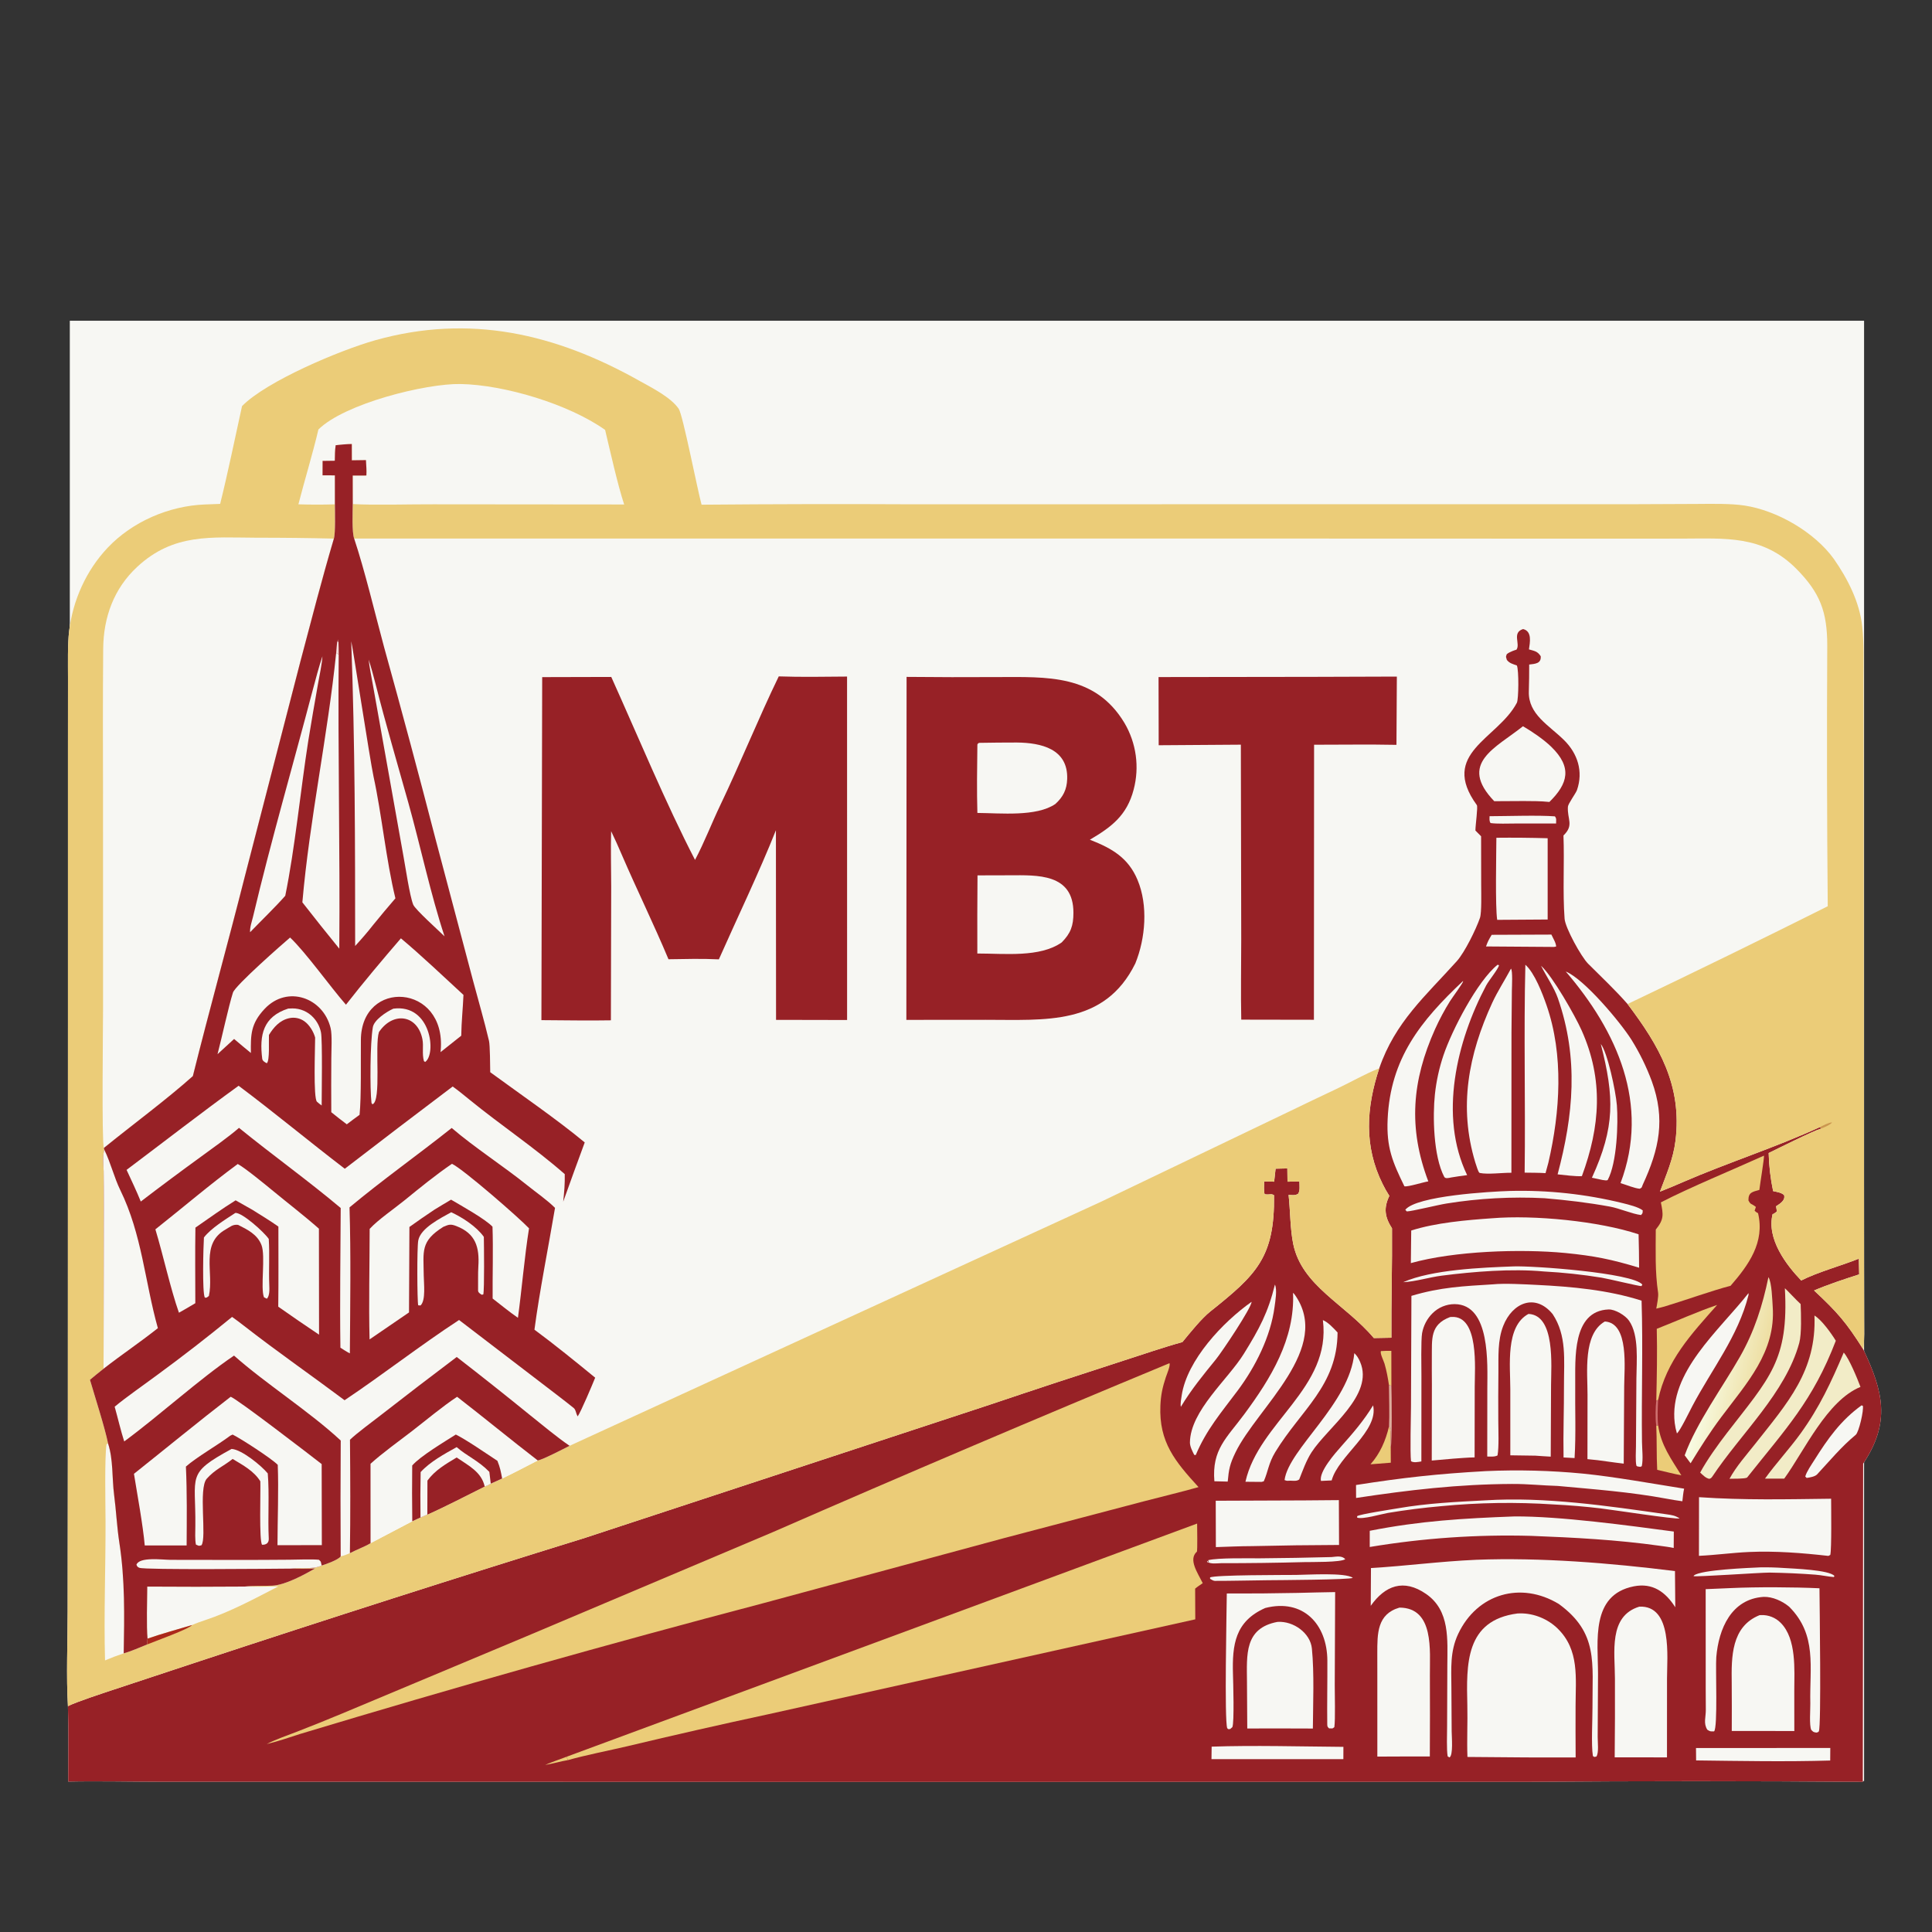 <?xml version="1.0" encoding="UTF-8"?> <svg xmlns="http://www.w3.org/2000/svg" xmlns:svg="http://www.w3.org/2000/svg" width="2048" height="2048" display="block" preserveAspectRatio="none" version="1.1"><rect width="100%" height="100%" fill="#333333" stroke="none"/><defs><linearGradient id="Gradient1" x1="0.78" x2="0.23" y1="0.62" y2="0.37"><stop class="stop0" offset="0" stop-color="rgb(238,223,164)"></stop><stop class="stop1" offset="1" stop-color="rgb(249,254,233)"></stop></linearGradient></defs><g class="layer"><title>Layer 1</title><path d="m74,340l1902,0l0,1548l-1902,0l0,-1548z" fill="rgb(247,247,243)" id="svg_1"></path><path d="m256.59,430.47c25.95,-26.51 104.2,-59.38 141.1,-69.76c100.22,-28.2 191.14,-7.01 279.9,42.85c13.14,7.38 33.38,17.38 41.88,29.78c4.41,6.45 19.9,86.18 24.23,101.66c75.53,-0.67 151.06,-0.81 226.58,-0.42l522.4,-0.11l237.32,0.03l68.54,-0.29c15.42,-0.08 35.76,-0.58 50.64,1.67c34.63,5.24 74.22,28.11 94.81,56.65c14.6,20.97 27.21,45.59 30.02,71.32c2.01,18.36 1.38,37.74 1.37,56.31l0.19,83.37l0.27,319.39l0.12,213.56l0.1,60.48c0,8.49 0.43,25.69 -0.87,33.46c21.19,44.64 29.06,77.48 -0.17,121.12l-0.38,337.32c-117.55,-0.94 -235.1,-0.95 -352.65,-0.02l-752.44,0.07l-516.47,-0.15l-182.23,-0.01c-31.99,-0.04 -66.84,-0.87 -98.54,-0.19c-0.03,-25.84 0.52,-54.33 -0.29,-79.95c-1.87,-31.57 -0.3,-68.39 -0.29,-100.29l0.22,-178.69l0.1,-455.37l0,-275.63l0.04,-79.87c0.02,-14.86 -0.51,-35.51 1.2,-49.85c4,-32.77 18.14,-64.27 40.86,-88.29c26.22,-27.71 64.96,-44.37 102.92,-45.86c5.45,-0.22 10.88,-0.43 16.32,-0.61c8.42,-33.79 15.62,-69.49 23.2,-103.68z" fill="rgb(247,247,243)" id="svg_2" transform="translate(0,0)"></path><path d="m1564.01,880.42c-0.03,-5.7 2.83,-25.13 1.5,-26.97c-40.07,-55.23 22.18,-69.97 42.42,-108.45c1.91,-3.64 2.24,-34.55 0.02,-39.55c-4.46,-1.66 -7.73,-2.25 -10.61,-5.9c-1.09,-4.27 -1.29,-2.33 -0.12,-6.04c2.74,-2.58 10.38,-4.92 10.29,-4.8c4.41,-6.08 -5.07,-18.13 7.02,-21.88c9.81,2.31 7.24,14.34 6.23,21.56c6.23,1.81 8.97,1.94 12.46,7.2c0.71,7.94 -6.07,8.1 -12.21,8.85c0.06,9.28 -0.14,19.34 -0.38,28.76c-0.62,24.25 21.52,35.62 37.57,51.59c14.1,14.03 20.35,32.99 13.44,52.77c-1.42,3.8 -9.37,14.33 -9.59,17.63c-0.87,13.26 6.72,19.49 -4.71,30.45c1.11,28.6 -0.93,60 1.19,88.24c0.73,9.76 17.63,40.38 24.94,47.7c14.07,14.08 28.35,27.42 41.82,42.74c33.39,44.2 58.02,86.24 50.8,144.96c-2.4,19.55 -9.77,35.78 -16.44,53.91c8.28,-3.19 16.42,-6.69 24.56,-10.22c47.35,-20.53 98.59,-36.83 145.37,-58.39l0.69,1.84c-8.48,2.46 -45.15,20.89 -55.41,25.86c0.35,13.57 1.93,27.08 4.73,40.36c4.11,0.9 8.52,1.42 11.61,4.17c1.61,5.76 -4.22,9.02 -8.49,11.89c0.24,1.98 0.49,3.45 0.87,5.4c-0.59,0.72 -4.79,3.89 -4.45,2.57c-6.82,26.82 14.81,54.62 30.22,70.7c17.64,-8.95 42.01,-15.48 61.09,-23.11l0.37,16.65c-15.12,4.82 -33.29,10.84 -47.83,17.06c24.93,23.25 34,33.71 52.21,62.45c21.19,44.64 29.06,77.48 -0.17,121.12l-0.38,337.32c-117.55,-0.94 -235.1,-0.95 -352.65,-0.02l-752.44,0.07l-516.47,-0.15l-182.23,-0.01c-31.99,-0.04 -66.84,-0.87 -98.54,-0.19c-0.03,-25.84 0.52,-54.33 -0.29,-79.95c7.93,-4.25 37.76,-13.96 47.39,-17.18l91.84,-30.38c135.98,-44.9 272.36,-88.55 409.13,-130.93l429.17,-141.18c47.23,-15.92 94.56,-31.52 142,-46.81c19.61,-6.29 42.36,-14.14 61.86,-19.47c7.89,-9.65 20.2,-24.94 29.5,-32.36c48.91,-39.04 68.47,-57.23 67.62,-123.31c-3.27,-2.12 -4.39,-0.11 -9.93,-1.08c-1.04,-2.95 -0.59,-10.01 -0.55,-13.47c3.51,-0.05 7.1,0.09 10.61,0.17l1.53,-13.74l12.44,-0.29l0.17,14.05c4.01,-0.17 8.58,-0.1 12.63,-0.13c0.02,4.36 0.87,9.82 -1.39,13c-3.21,1.99 -6.17,1.32 -10.08,1.14c1.82,16.21 1.64,36.37 4.94,52.16c9.3,44.56 54.94,63.43 85.43,99.59l18.61,-0.34c-0.26,-38.63 0.98,-76.94 0.65,-115.98c-7.69,-11.88 -9.05,-21.46 -2.83,-34.4c-2.58,-4 -4.93,-8.15 -7.03,-12.42c-20.14,-40.29 -17.41,-81.13 -3.68,-122.78c16.9,-49.18 49.14,-76.74 82.29,-113.67c8.28,-9.22 20.4,-33.87 24.49,-45.84c1.89,-5.53 1.29,-27.33 1.28,-34.53l-0.09,-51.96l-6.01,-6.05z" fill="rgb(151,33,38)" id="svg_3" transform="translate(0,0)"></path><path d="m1239.66,1445.07c1.33,2.17 -2.83,11.81 -3.84,14.88c-3.54,10.75 -5.28,18.84 -5.76,30.12c-1.63,38.85 15.75,59.27 40.43,86.34c-18.88,5.36 -39.09,10.09 -58.2,15.12l-147.86,38.91l-254.71,68.85c-164.65,43.31 -328.52,89.57 -491.52,138.76c-11.77,3.83 -23.41,7.81 -35.45,10.74c8.09,-4.41 23.33,-9.74 32.28,-13.21c15.86,-6.15 31.65,-12.5 47.35,-19.05l196.3,-82.24l260.83,-110.29c139.49,-60.96 279.54,-120.6 420.15,-178.93z" fill="rgb(235,204,120)" id="svg_4" transform="translate(0,0)"></path><path d="m600.58,1862.24l668.42,-247.21c0.03,3.01 0.52,29.11 -0.28,29.82c-9.32,8.29 0.94,22.48 6.22,33.38c-2.61,1.79 -5.65,3.76 -8.04,5.79l0.14,32.55l-452.87,100.65c-50.01,10.76 -99.9,22.09 -149.66,33.98c-19.15,4.48 -44.06,9.36 -62.47,14.59l-1.46,-3.55z" fill="rgb(235,204,120)" id="svg_5" transform="translate(0,0)"></path><path d="m1608.66,1710.34c0.98,-0.04 1.95,-0.07 2.93,-0.08c14.53,-0.15 29.35,5.99 39.71,16.19c23.06,22.69 18.95,52.13 18.87,81.92c-0.07,18.21 -0.05,36.41 0.08,54.61l-52.38,-0.04l-62.32,-0.5c-0.68,-18.14 0.3,-36.72 -0.12,-54.79c-0.99,-43.37 -2.39,-90.1 53.23,-97.31z" fill="rgb(247,247,243)" id="svg_6" transform="translate(0,0)"></path><path d="m1564.68,1653.44c68.49,-2.63 142.88,3.46 210.86,11.97l0.33,38.35c-10.28,-16.15 -23.91,-26.15 -43.97,-22.18c-46.01,9.12 -37.93,58.15 -37.93,92.92l-0.36,66.7c-0.02,5.66 1.37,16.94 -1.36,20.81c-2.8,0.47 -1.63,0.84 -3.72,-0.57c-1.91,-11.81 -0.37,-38.57 -0.44,-51.24c-0.27,-47.69 6.41,-79.14 -35.63,-109.89c-40.28,-24.41 -86.6,-10.96 -106.72,31.68c-8.82,18.7 -7.29,36.63 -7.2,56.73l0.29,46.71c0.05,5.82 1.76,25.26 -2.32,27.51l-1.94,-1.16c-1.22,-6.84 -0.62,-24.04 -0.59,-31.72l0.24,-64.48c0.08,-27.39 3.03,-58.25 -22.48,-75.91c-23.89,-16.54 -43.53,-8.87 -58.7,12.56l0.24,-40.05c37.48,-2.19 72.28,-7 111.4,-8.74z" fill="rgb(247,247,243)" id="svg_7" transform="translate(0,0)"></path><path d="m1582.73,1361.44c12.12,-1.25 34.08,0.01 46.3,0.61c37.22,1.84 75.43,5.31 111.11,16.69c1.6,49.76 -0.24,100.11 0.44,149.9c0.11,7.79 1.38,18.15 -0.21,25.59l-1.59,0.7c-1.92,-0.36 -3.85,-0.23 -4.16,-1.51c-1.1,-4.45 -0.47,-15.65 -0.43,-20.37l0.46,-71.76c0.11,-18.22 3.01,-45.91 -7.82,-61.3c-3.76,-5.55 -14.81,-12.19 -21.65,-11.92c-39.05,1.53 -35.1,53.41 -35.38,79.11c-0.29,27.25 0.88,52.79 -0.69,78.43l-11.68,-0.64c-0.47,-25.64 0.53,-51.4 0.45,-77.05c-0.07,-26.12 3.15,-52.09 -12.03,-74.96c-18.53,-22.49 -42.74,-11.93 -52.34,12.47c-6.11,15.54 -4.99,32.57 -5.14,49.08c-0.19,17.27 -0.23,34.55 -0.12,51.82c0.06,10.03 0.81,27.38 -0.8,36.46c-2.88,1.67 -7.37,1.2 -10.92,1.19l0.08,-72.22c0.01,-25.2 3.64,-89.11 -34.64,-89.34c-8.79,-0.01 -17.22,3.48 -23.44,9.69c-5.75,5.71 -9.61,13.05 -11.05,21.04c-1.32,7.39 -0.73,37.17 -0.71,46.1l-0.06,89.93c-3.42,0.54 -8.13,1.61 -10.97,-0.25c-1.14,-8.67 -0.11,-47.38 -0.04,-57.67l0.45,-117.59c31.14,-9.28 54.94,-10.27 86.58,-12.23z" fill="rgb(247,247,243)" id="svg_8" transform="translate(0,0)"></path><path d="m1869.89,1225.01c0.4,2.45 -4.31,30.9 -4.89,36.35c-7.21,2.08 -11.77,2.46 -11.58,11.14c2.64,5.02 2.64,2.72 7.89,6.91c-0.53,1.4 -0.9,2.63 -1.34,4.06c1.44,1.34 1.96,1.65 3.64,2.58c7.36,30.89 -9.99,54.9 -29.12,76.93c-19.24,4.96 -49.27,15.77 -70.26,22.06l-8.52,2.16c0.76,-4.31 2.53,-12.85 1.93,-16.87c-3.34,-22.39 -2.51,-44.35 -2.45,-66.96c8.82,-10.76 8.03,-15.76 5.39,-28.81c32.03,-16.45 75.47,-34.22 109.31,-49.55z" fill="rgb(235,204,120)" id="svg_9" transform="translate(0,0)"></path><path d="m1581.59,1291.42c44.41,-3.69 113.29,2.98 155.38,16.99c0.33,11.81 0.51,23.62 0.54,35.43c-29.29,-8.94 -47.83,-12.61 -78.27,-15.62c-47.54,-4.52 -117.65,-2.16 -163.68,10.73l0.39,-34.54c25.93,-8.29 58.58,-11.1 85.64,-12.99z" fill="rgb(247,247,243)" id="svg_10" transform="translate(0,0)"></path><path d="m1737.79,1703.1c35.38,-1.51 29.31,53.72 29.32,76.19l-0.04,83.61l-24.36,-0.02l-31.07,-0.04c0.28,-27.8 0.37,-55.59 0.26,-83.38c-0.02,-27.88 -7.09,-66.31 25.89,-76.36z" fill="rgb(247,247,243)" id="svg_11" transform="translate(0,0)"></path><path d="m1483.51,1704.13c37.14,0.16 32.03,46 32.23,71.6c0.13,28.74 0.1,57.47 -0.06,86.21l-22.56,-0.02l-33.08,0.13l-0.01,-81.08c-0.01,-9.45 -0.03,-19.01 -0.03,-28.46c0.01,-20.6 -0.32,-41.56 23.51,-48.38z" fill="rgb(247,247,243)" id="svg_12" transform="translate(0,0)"></path><path d="m1801.04,1587.07c48.17,3.31 91.89,2.22 140.03,1.64c0.02,9.64 0.62,53.13 -0.88,59.57l-2.01,1.05c-27.83,-3.14 -56.04,-5.39 -84.04,-4.16c-17.78,0.79 -35.36,3.26 -53.18,4.09l0.08,-62.19z" fill="rgb(247,247,243)" id="svg_13" transform="translate(0,0)"></path><path d="m1601.71,1026.8c1.93,2.02 1,19.23 0.95,22.83l-0.42,45.04l-0.09,148.51c-9.8,-0.11 -24.71,1.99 -33.47,0.22c-1.22,-0.24 -2.09,-3.32 -2.73,-4.86c-0.77,-2.09 -1.48,-4.21 -2.1,-6.35c-17.84,-58.76 -7.29,-114.32 18.03,-169.27c5.42,-11.77 13.54,-24.37 19.83,-36.12z" fill="rgb(247,247,243)" id="svg_14" transform="translate(0,0)"></path><path d="m1865.2,1712.14c0.52,-0.03 1.03,-0.06 1.55,-0.08c7.79,-0.34 15.36,2.63 20.84,8.19c17.03,17 14.46,50.16 14.43,72.05l0.04,42.68l-28.56,-0.08l-37.75,-0.01c-0.01,-16.98 0.17,-34.09 -0.05,-51.05c-0.36,-27.17 -0.62,-59.59 29.5,-71.7z" fill="rgb(247,247,243)" id="svg_15" transform="translate(0,0)"></path><path d="m1354.21,1719.27c17.07,-1.11 34.85,11.94 36.45,28.25c2.59,26.42 1.22,58.17 1.03,84.8l-30.19,-0.09l-39.35,0.03l-0.31,-49.75c-0.16,-28.34 -2.95,-56.61 32.37,-63.24z" fill="rgb(247,247,243)" id="svg_16" transform="translate(0,0)"></path><path d="m1537.2,1396.12l1.6,-0.1c29.31,-1.64 24.49,55.23 24.47,73.74l-0.12,75.15c-6.96,0.08 -15.34,0.84 -22.39,1.31l-23.04,2.02l0.14,-80.75c-0.01,-9.4 -0.18,-18.92 -0.06,-28.32c0.25,-19.73 -2.13,-34.97 19.4,-43.05z" fill="rgb(247,247,243)" id="svg_17" transform="translate(0,0)"></path><path d="m1382.84,1590.49l36.42,-0.3l0.19,47.54c-30.74,0.09 -61.47,0.5 -92.2,1.23c-12.49,0.03 -25.83,0.65 -38.38,1.05l-0.14,-49.16l94.11,-0.36z" fill="rgb(247,247,243)" id="svg_18" transform="translate(0,0)"></path><path d="m1616.95,1022.67c9.83,8.64 18.24,30.85 22.4,42.79c18.43,52.9 14.48,113.07 2.02,166.94l-3.05,11.17c-6.69,-0.46 -15.28,-0.39 -22.13,-0.52c0.94,-73.06 -1.02,-147.39 0.76,-220.38z" fill="rgb(247,247,243)" id="svg_19" transform="translate(0,0)"></path><path d="m1620.25,1392.82c28.72,1.22 23.97,55.7 23.93,75.36l-0.34,75.93c-5.24,-0.23 -10.93,-0.7 -16.21,-1.04l-26.63,-0.38l-0.01,-70.29c0.01,-24.41 -5.38,-66.41 19.26,-79.58z" fill="rgb(247,247,243)" id="svg_20" transform="translate(0,0)"></path><path d="m1605.29,1607.48c47.89,-0.38 121.8,9.74 169.02,16.03l-0.11,17.4c-4.79,-1.05 -10.07,-1.65 -14.96,-2.34c-45.29,-6.36 -90.5,-8.73 -136.16,-10.49c-57.28,-1.58 -114.58,2.37 -171.1,11.79l0.01,-17.17c53.54,-10.53 99,-13.18 153.3,-15.22z" fill="rgb(247,247,243)" id="svg_21" transform="translate(0,0)"></path><path d="m1834.63,1683.44c27.67,-1.26 66.21,-1.09 94.09,0.2c0.13,17.47 2,146.5 -0.65,151.57c-0.59,1.15 -1.49,1.07 -2.63,1.43c-3.26,-0.58 -3.04,-0.49 -5.4,-2.83c-2.31,-4.55 -0.9,-22.23 -1.03,-28.09c-0.86,-38.8 7.37,-72.63 -22.4,-102.51c-7.15,-5.95 -17.6,-10.78 -27.11,-10.46c-34.35,2.21 -47.67,34.02 -50.16,63.92c-0.94,11.36 1.75,74.75 -2.35,78.67c-3.75,0.01 -4.01,0.32 -7.18,-1.78c-4.31,-6.8 -1.49,-13.38 -1.57,-21.04c-0.08,-7.54 -0.1,-15.08 -0.11,-22.61l-0.04,-105.34c8.85,-0.43 17.69,-0.81 26.54,-1.13z" fill="rgb(247,247,243)" id="svg_22" transform="translate(0,0)"></path><path d="m1701.17,1400.85c26.07,1.47 20.56,50.27 20.53,68.71l-0.48,81.96c-5.46,-0.59 -11.27,-1.45 -16.75,-2.18c-7.64,-1.17 -14,-1.91 -21.71,-2.59l0.08,-68.37c0.04,-23.65 -5.02,-64.1 18.33,-77.53z" fill="rgb(247,247,243)" id="svg_23" transform="translate(0,0)"></path><path d="m1614.42,769.85c9.71,5.63 22.13,14.12 30.05,21.84c22.28,21.71 17.83,38.9 -2.06,58.42c-9.48,-0.97 -17.66,-0.93 -27.15,-0.98l-31.31,0.17c-38.5,-40.15 1.46,-56.28 30.47,-79.45z" fill="rgb(247,247,243)" id="svg_24" transform="translate(0,0)"></path><path d="m1659.76,1029.84c19.54,7.92 58.03,53.89 69.65,72.34c8.63,13.86 15.85,28.55 21.53,43.86c14.68,40.3 7.95,71.89 -9.51,109.7c-1.62,3.7 -0.33,2.62 -3.18,4.38c-5.68,-0.47 -14.08,-4.06 -20.42,-5.97c31.43,-83.55 -3.62,-160.91 -58.07,-224.31z" fill="rgb(247,247,243)" id="svg_25" transform="translate(0,0)"></path><path d="m1575.05,1559.43c34.34,-1.53 68.74,-0.64 102.94,2.66c33.74,3.39 73.3,10.57 107.25,15.96c-0.94,3.96 -1.38,9.2 -1.86,13.34c-5.4,-0.69 -11.39,-1.71 -16.77,-2.71c-38.31,-7.13 -76.66,-9.95 -115.38,-13.53c-16.45,-0.43 -31.15,-2.18 -48.36,-2.1c-57.27,0.26 -109.03,6.37 -165.37,14.86l-0.06,-13.74c50.2,-7.89 86.73,-11.88 137.61,-14.74z" fill="rgb(247,247,243)" id="svg_26" transform="translate(0,0)"></path><path d="m1550.73,1040.03l0.25,0.16c0.09,1.56 -11.7,17.55 -13.98,21.21c-5.9,9.48 -11.17,19.34 -15.77,29.52c-24.5,54.61 -28.67,104.59 -7.16,161.39c-5.8,0.92 -21.47,5.99 -25.33,5.22c-12.63,-25.84 -19.14,-41.18 -17.79,-71.04c2.91,-64.65 35.12,-104.33 79.78,-146.46z" fill="rgb(247,247,243)" id="svg_27" transform="translate(0,0)"></path><path d="m1586.22,888.06c18.12,-0.2 36.24,-0.03 54.36,0.5l0,86.16l-53.5,0.36c-2.14,-13.71 -0.94,-69.89 -0.86,-87.02z" fill="rgb(247,247,243)" id="svg_28" transform="translate(0,0)"></path><path d="m1375.74,1688.54c13.11,-0.42 26.44,-0.58 39.57,-0.86l-0.42,98.69c-0.04,9.93 0.74,36.1 -0.43,44.48c-2.73,2.03 -1.29,1.19 -5.56,1.31c-1.51,-1.46 -1.92,-1.77 -1.96,-4.11c-0.28,-22.54 0.23,-45.23 0.11,-67.78c-0.2,-38.56 -25.68,-65.97 -65.84,-55.73c-32.12,14.17 -35.06,39.04 -34.22,69.88c0.23,8.3 1.55,51.75 -0.67,56.46c-2.96,2.32 -1.44,2.05 -4.47,2.02l-0.97,-0.99c-3.06,-8.48 -0.6,-124.32 -0.43,-142.75c25.1,0.1 50.2,-0.1 75.29,-0.62z" fill="rgb(247,247,243)" id="svg_29" transform="translate(0,0)"></path><path d="m1633.58,1023.76c12.2,10.99 35.94,52.64 42.99,68.43c23.45,52.58 19.66,101.92 0.3,154.56c-6.54,0.46 -18.78,-1.17 -25.74,-1.88c16.74,-62.83 22.47,-122.84 0.33,-186.59c-3.94,-11.36 -12.36,-23.38 -17.88,-34.52z" fill="rgb(247,247,243)" id="svg_30" transform="translate(0,0)"></path><path d="m1587.49,1022.69l1.54,0.46c-0.82,4.16 -10.78,16.1 -13.65,21.52c-31.19,58.83 -50.39,138.34 -20.15,201.01c-5.68,0.71 -11.36,1.54 -17.01,2.5c-2.22,0.45 -6.09,1.59 -7.28,-0.69c-11.57,-22.05 -12.28,-64.71 -9.89,-87.29c1.5,-14.18 4.56,-28.15 9.12,-41.66c8.9,-26.4 35.92,-78.66 57.32,-95.85z" fill="rgb(247,247,243)" id="svg_31" transform="translate(0,0)"></path><path d="m1892.04,1365.59c1.57,1.17 12.56,13.07 16.72,16.76c0.41,10.31 1.16,31.57 -1.45,41.15c-14.43,53.02 -61.94,96.1 -92.3,141.91c-1.68,1.94 -0.67,1.19 -3.03,2.23c-4.1,-0.89 -6.48,-3.74 -9.72,-6.64c7.08,-13.25 19.22,-30.1 28.4,-42.01c45.1,-58.41 65.67,-76.88 61.38,-153.4z" fill="rgb(242,236,199)" id="svg_32" transform="translate(0,0)"></path><path d="m1874.61,1353.83c3.59,5.47 4.07,24.68 4.54,31.39c3.38,48.03 -27.78,81.15 -54.49,116.88c-12.02,16.08 -21.92,31.66 -32.56,49.05l-6.27,-8.44c12.43,-34.3 40.64,-72.97 58.62,-104.56c15.25,-26.79 23.98,-54.32 30.16,-84.32z" fill="url(#Gradient1)" id="svg_33" transform="translate(0,0)"></path><path d="m1370.68,1370.44c0.39,0.38 1.28,1.24 1.53,1.58c40.96,56.8 -39.41,119.95 -62.52,167.56c-6.03,12.42 -7.08,17.97 -8.26,30.97l-14.14,-0.35c-2.73,-33.8 12.91,-45.68 31.71,-71.09c28.12,-38.02 53.76,-79.61 51.68,-128.67z" fill="rgb(247,247,243)" id="svg_34" transform="translate(0,0)"></path><path d="m1923.4,1394.5c7.65,4.61 17.94,19.01 22.64,26.75c-24.37,63.63 -53.07,93.39 -94.11,145.08c-2.55,1.36 -14.77,1.15 -18.57,1.23c7.21,-13.27 17.65,-24.87 26.99,-36.71c34.48,-43.7 65.37,-77.66 63.05,-136.35z" fill="rgb(242,236,199)" id="svg_35" transform="translate(0,0)"></path><path d="m1402.31,1399.35c5.61,2.29 11.49,8.75 15.57,13.16c-0.39,56.55 -38.82,82.02 -66.01,126.7c-7.25,11.91 -7.65,20.75 -12.23,31.05l-2.39,0.62l-17.03,-0.15c14.22,-63.41 91.24,-99.17 82.09,-171.38z" fill="rgb(247,247,243)" id="svg_36" transform="translate(0,0)"></path><path d="m1351.48,1361.7c2.55,5.58 0.41,17.48 -0.41,23.71c-4.14,31.46 -20.3,63.51 -39.02,88.56c-17.52,23.44 -33.12,41.39 -44.51,68.43l-1.61,-0.12c-1.84,-3.7 -4.61,-8.99 -4.56,-13.19c0.44,-33.69 40.25,-66.69 57.17,-94.04c16.56,-26.75 25.65,-43.7 32.94,-73.35z" fill="rgb(247,247,243)" id="svg_37" transform="translate(0,0)"></path><path d="m1853.46,1370.81c0.07,0.89 0.18,1.33 -0.02,2.16c-10.93,43.57 -38.9,78.51 -59.48,117.52c-2.87,5.44 -13.04,26.52 -16.36,28.98c-1.08,-3.59 -1.86,-7.26 -2.32,-10.98c-6.45,-53.86 47.15,-98.12 78.18,-137.68z" fill="rgb(247,247,243)" id="svg_38" transform="translate(0,0)"></path><path d="m1954.44,1433.77c5.84,6.45 14.54,27.89 17.75,36.41c-35.66,14.61 -59.42,67.72 -80.82,97.2l-20.4,0.02c11.31,-15.75 25.89,-31.5 37.6,-47.68c20.18,-27.88 32.59,-54.67 45.87,-85.95z" fill="rgb(242,236,199)" id="svg_39" transform="translate(0,0)"></path><path d="m1435.64,1434.39c2.83,2.65 4.57,5.65 6.13,9.28c15.16,35.16 -34.28,69.14 -51.51,95.88c-5.59,8.69 -9.32,19.26 -13.06,28.74c-2.58,2 -5.93,1.35 -9.45,1.29c-3.02,0.15 -3.34,0.45 -6.07,-0.66c4.32,-33.01 68.93,-80.91 73.96,-134.53z" fill="rgb(247,247,243)" id="svg_40" transform="translate(0,0)"></path><path d="m1797.83,1852.98l142.36,-0.05l-0.1,13.3c-46.37,1.39 -95.79,0.47 -142.14,-0.11l-0.12,-13.14z" fill="rgb(247,247,243)" id="svg_41" transform="translate(0,0)"></path><path d="m1756.24,1408.61c21.38,-8.38 42.17,-17.89 64,-25.31c-27.2,30.7 -53.89,59.01 -62.59,100.74l-1.92,0.65c0.56,-24.5 1.11,-51.71 0.51,-76.08z" fill="rgb(235,204,120)" id="svg_42" transform="translate(0,0)"></path><path d="m1284.4,1851.52c43.9,-1.55 95.24,-0.12 139.67,0.22l-0.05,13.02l-139.8,0c-0.02,-4.33 0.12,-8.89 0.18,-13.24z" fill="rgb(247,247,243)" id="svg_43" transform="translate(0,0)"></path><path d="m1600.7,1262.45c40.19,-1.02 80.34,3.32 119.38,12.91c5.97,1.52 16.75,4.03 21.32,7.73c-0.43,3.71 0.28,2.19 -1.78,4.91c-9.42,-1.13 -22.92,-7.11 -33.13,-8.97c-23.17,-4.22 -45.93,-6.9 -69.33,-8.88c-34.67,-1.77 -69.42,0.11 -103.68,5.61c-9.3,1.46 -36.86,8.33 -42.23,8.4l-1.57,-1.76c12.05,-14.84 89.75,-19.29 111.02,-19.95z" fill="rgb(247,247,243)" id="svg_44" transform="translate(0,0)"></path><path d="m1326.72,1379.99c0.01,6.22 -31.32,53.02 -37.82,61.01c-13.57,16.7 -25.76,31.45 -37.14,50.28c-0.72,-3.05 0.4,-8.94 0.9,-12.2c5.75,-37.51 43.73,-77.74 74.06,-99.09z" fill="rgb(247,247,243)" id="svg_45" transform="translate(0,0)"></path><path d="m1973.32,1489.74l1.35,0.48c1.25,4.31 -4.11,27.94 -7.53,30.76c-15.36,12.68 -27.44,27.44 -40.91,41.91c-2.27,2.43 -7.88,3.33 -11.08,3.79l-1.5,-1.5c1.45,-5.28 6.71,-12.77 9.76,-17.61c14.18,-22.55 27.95,-41.99 49.91,-57.83z" fill="rgb(247,247,243)" id="svg_46" transform="translate(0,0)"></path><path d="m1696.92,1106.71c6.92,8.34 15.84,49.82 17.04,64.95c1.5,18.85 0.14,60.65 -9.63,78.98c-0.62,1.17 -3.69,0.39 -5.56,0.2l-11.28,-2.39c24.61,-53.88 23.82,-85.35 9.43,-141.74z" fill="rgb(247,247,243)" id="svg_47" transform="translate(0,0)"></path><path d="m1574.62,1590.43c63,-3.98 129.8,5.91 191.85,14.76c5.66,0.81 9.05,1.25 14.03,4.39c-3.98,1.28 -72.69,-9.36 -83.72,-10.61c-16.57,-1.96 -33.2,-3.36 -49.86,-4.19c-39.74,-2.63 -79.63,-2.02 -119.27,1.83c-18.9,1.66 -37.73,4.05 -56.44,7.17c-7.59,1.32 -26.35,6.99 -32.52,5.02l-0.08,-1.59c2.65,-2.08 37.9,-7.41 43.63,-8.41c30.41,-5.28 61.6,-6.8 92.38,-8.37z" fill="rgb(247,247,243)" id="svg_48" transform="translate(0,0)"></path><path d="m1604.25,1342.44c20.11,-0.82 126.39,6.76 136.7,19.25l-0.93,1.65c-2.43,0.17 -35.04,-7.75 -42.26,-8.95c-20.27,-3.29 -40.7,-5.49 -61.21,-6.58c-33.99,-3.19 -74.42,0.13 -108.27,4.44c-13.26,1.69 -27.71,6.3 -40.85,6.93c30.27,-13.43 83.87,-15.5 116.82,-16.74z" fill="rgb(247,247,243)" id="svg_49" transform="translate(0,0)"></path><path d="m1455.54,1489.73c6.21,27.39 -37,53.53 -43.91,79.58l-11.35,0.53c-2.33,-9.68 14.88,-29.19 21.31,-36.44c12.74,-14.37 23.87,-27.12 33.95,-43.67z" fill="rgb(247,247,243)" id="svg_50" transform="translate(0,0)"></path><path d="m1581.25,990.94l63.29,-0.24c1.65,3.57 5.22,9.46 4.97,12.71l-2.26,0.38l-72.02,-0.51c2,-5.62 3.04,-7.3 6.02,-12.34z" fill="rgb(247,247,243)" id="svg_51" transform="translate(0,0)"></path><path d="m1374.17,1669.48c11.54,-0.09 52.22,-2.76 59.85,3.1c-2.76,2.05 -78.83,2.41 -90.52,2.53c-18.55,0.16 -37.2,0.73 -55.74,0.68c-1.53,0 -3.74,-1.41 -5.01,-2.19l-0.03,-1.43c5.23,-2.82 79.4,-2.54 91.45,-2.69z" fill="rgb(247,247,243)" id="svg_52" transform="translate(0,0)"></path><path d="m1866.45,1661.45c8.13,-0.11 16.26,0.12 24.37,0.68c10.05,0.66 48.06,1.96 53.73,8.4l-0.57,1.19c-6,-0.37 -12.95,-2.01 -19.7,-2.52c-16.26,-1.23 -32.3,-1.92 -48.6,-2.19c-10.7,0.03 -77.82,4.8 -80.46,3.75c0.16,-0.24 0.26,-0.53 0.48,-0.71c7.25,-6.05 58.54,-8.05 70.75,-8.6z" fill="rgb(247,247,243)" id="svg_53" transform="translate(0,0)"></path><path d="m1411.47,1650.56c5.23,-0.41 10.76,-1.85 14.59,2.2c-4.4,3.52 -36.29,2.97 -43.27,3.14c-29.51,0.78 -59.02,1.17 -88.54,1.15c-5.67,0.18 -9.64,0.99 -14.63,-1.25l-0.11,-1.32l2.02,1.87l-0.82,-2.49c10.7,-2.67 42.24,-1.91 54.65,-1.98c25.37,-0.2 50.74,-0.64 76.11,-1.32z" fill="rgb(247,247,243)" id="svg_54" transform="translate(0,0)"></path><path d="m1579,865.21c18.42,-0.04 52.07,-1.21 69.27,0.16c1.91,2.62 1.19,3.56 1.26,7.56l-43.35,0.03c-7.08,0.03 -19.45,0.49 -26.12,-0.49c-1.53,-2.16 -1.09,-4.47 -1.06,-7.26z" fill="rgb(247,247,243)" id="svg_55" transform="translate(0,0)"></path><path d="m1755.7,1510.91l2.02,0.17c2.93,20.79 13.84,35.51 24.57,52.84c-8.33,-1.65 -17.27,-3.9 -25.59,-5.83c-0.83,-15.2 -0.25,-31.43 -1,-47.18z" fill="rgb(235,204,120)" id="svg_56" transform="translate(0,0)"></path><path d="m1472.41,1512.13c3.4,5.4 0.52,16.3 1.83,22.59l0.07,15.8l-21.52,1.71c10.32,-11.71 16.02,-25.12 19.62,-40.1z" fill="rgb(235,204,120)" id="svg_57" transform="translate(0,0)"></path><path d="m1472.34,1468.19c-1.15,-7.79 -2.47,-14.95 -4.66,-22.53c-1,-3.46 -5.04,-10.93 -3.82,-13.44c4.09,-0.3 6.92,-0.32 11.02,-0.23l0.07,37.01l-2.61,-0.81z" fill="rgb(235,204,120)" id="svg_58" transform="translate(0,0)"></path><path d="m1472.34,1468.19l2.61,0.81c0.34,8.88 0.84,58.74 -0.71,65.72c-1.31,-6.29 1.57,-17.19 -1.83,-22.59c0.65,-12.12 0.01,-31.47 -0.07,-43.94z" fill="rgb(220,173,157)" id="svg_59" transform="translate(0,0)"></path><path d="m602.04,1865.79c-7.06,1.1 -15.75,3.73 -24.11,5.11c1.91,-1.14 19.73,-7.55 22.65,-8.66l1.46,3.55z" fill="rgb(235,204,120)" id="svg_60" transform="translate(0,0)"></path><path d="m1757.65,1484.04c-0.41,8.68 -0.95,18.39 0.07,27.04l-2.02,-0.17c-1.12,-6.17 -0.77,-19.9 0.03,-26.22l1.92,-0.65z" fill="rgb(206,112,111)" id="svg_61" transform="translate(0,0)"></path><path d="m256.59,430.47c25.95,-26.51 104.2,-59.38 141.1,-69.76c100.22,-28.2 191.14,-7.01 279.9,42.85c13.14,7.38 33.38,17.38 41.88,29.78c4.41,6.45 19.9,86.18 24.23,101.66c75.53,-0.67 151.06,-0.81 226.58,-0.42l522.4,-0.11l237.32,0.03l68.54,-0.29c15.42,-0.08 35.76,-0.58 50.64,1.67c34.63,5.24 74.22,28.11 94.81,56.65c14.6,20.97 27.21,45.59 30.02,71.32c2.01,18.36 1.38,37.74 1.37,56.31l0.19,83.37l0.27,319.39l0.12,213.56l0.1,60.48c0,8.49 0.43,25.69 -0.87,33.46c-18.21,-28.74 -27.28,-39.2 -52.21,-62.45c14.54,-6.22 32.71,-12.24 47.83,-17.06l-0.37,-16.65c-19.08,7.63 -43.45,14.16 -61.09,23.11c-15.41,-16.08 -37.04,-43.88 -30.22,-70.7c-0.34,1.32 3.86,-1.85 4.45,-2.57c-0.38,-1.95 -0.63,-3.42 -0.87,-5.4c4.27,-2.87 10.1,-6.13 8.49,-11.89c-3.09,-2.75 -7.5,-3.27 -11.61,-4.17c-2.8,-13.28 -4.38,-26.79 -4.73,-40.36c10.26,-4.97 46.93,-23.4 55.41,-25.86l-0.69,-1.84c-46.78,21.56 -98.02,37.86 -145.37,58.39c-8.14,3.53 -16.28,7.03 -24.56,10.22c6.67,-18.13 14.04,-34.36 16.44,-53.91c7.22,-58.72 -17.41,-100.76 -50.8,-144.96c71.06,-33.88 141.79,-68.43 212.2,-103.65c-0.85,-92.21 -1.02,-184.42 -0.52,-276.63c-0.04,-35.28 -7.53,-55.52 -32.51,-80.82c-36.02,-36.48 -75.98,-32.29 -122.88,-32.27l-94.41,0.04l-312.45,-0.1l-999.31,-0.04c-2.5,-6.83 -1.56,-28.27 -1.48,-36.52l-0.05,-30.25l14.49,-0.03c0.32,-5.5 -0.15,-10.81 -0.47,-16.31l-14.94,0.21l-0.04,-17.27c-6.41,0.15 -10.73,0.54 -17.1,1.28c-0.81,5.45 -0.78,10.93 -0.92,16.45l-12.92,0.18l-0.05,15.25l13.06,0.06l0.02,30.72c0.04,7.15 0.7,30.63 -1.08,36.32c-12.93,43.77 -23.72,85.81 -35.37,129.78l-58.85,227.67c-17.91,70.78 -37.55,141.31 -55.27,212.31c-27.18,24.39 -65.11,52.42 -94.36,76.22l0.59,2.04c-2.04,3.85 -0.89,17.87 -0.8,22.78c0.15,12.6 0.22,25.2 0.2,37.8l-0.31,171.38c-4.72,3.82 -9.8,7.78 -14.38,11.72c5.28,18.15 15.65,50.18 19.19,67.51c5.6,17.09 4.08,36.56 6.4,54.44c2.17,16.62 2.98,34.03 5.54,50.6c6.08,39.26 5.37,77.73 4.63,117.41c7.08,-1.87 17.79,-6.52 24.82,-9.4l0.45,-6.19c-1.29,-12.51 -0.38,-41.58 -0.31,-55.17c34.49,0.26 68.99,0.25 103.48,-0.03c8.45,-1.1 20.44,-0.49 29.35,-0.96c13.48,-0.72 33.03,-11.29 45,-18.16c-8.48,0.27 -16.97,0.3 -25.45,0.09c10.91,-1.56 23.04,1.22 32.48,-3.26c4.23,-1.22 17.88,-6.1 20.18,-9.7c4.1,-0.95 5.82,-1.75 9.76,-3.39c7.04,-3.77 15.16,-6.55 21.9,-10.58l44.23,-23.23l8.71,-4.01l7.26,-3.2c18.92,-8.38 42,-20.47 60.77,-29.76c3.2,-0.83 3.56,-1.3 6.46,-2.89l12.07,-5.47c12.36,-5.85 25.51,-12.88 37.76,-19.13c5.11,-0.78 27.34,-12.34 33.74,-15.55l563.68,-258.86l199.1,-95.48c16.97,-8.21 33.98,-16.36 51.04,-24.39c13.99,-6.59 30.08,-15.88 44.43,-21.41c-13.73,41.65 -16.46,82.49 3.68,122.78c2.1,4.27 4.45,8.42 7.03,12.42c-6.22,12.94 -4.86,22.52 2.83,34.4c0.33,39.04 -0.91,77.35 -0.65,115.98l-18.61,0.34c-30.49,-36.16 -76.13,-55.03 -85.43,-99.59c-3.3,-15.79 -3.12,-35.95 -4.94,-52.16c3.91,0.18 6.87,0.85 10.08,-1.14c2.26,-3.18 1.41,-8.64 1.39,-13c-4.05,0.03 -8.62,-0.04 -12.63,0.13l-0.17,-14.05l-12.44,0.29l-1.53,13.74c-3.51,-0.08 -7.1,-0.22 -10.61,-0.17c-0.04,3.46 -0.49,10.52 0.55,13.47c5.54,0.97 6.66,-1.04 9.93,1.08c0.85,66.08 -18.71,84.27 -67.62,123.31c-9.3,7.42 -21.61,22.71 -29.5,32.36c-19.5,5.33 -42.25,13.18 -61.86,19.47c-47.44,15.29 -94.77,30.89 -142,46.81l-429.17,141.18c-136.77,42.38 -273.15,86.03 -409.13,130.93l-91.84,30.38c-9.63,3.22 -39.46,12.93 -47.39,17.18c-1.87,-31.57 -0.3,-68.39 -0.29,-100.29l0.22,-178.69l0.1,-455.37l0,-275.63l0.04,-79.87c0.02,-14.86 -0.51,-35.51 1.2,-49.85c4,-32.77 18.14,-64.27 40.86,-88.29c26.22,-27.71 64.96,-44.37 102.92,-45.86c5.45,-0.22 10.88,-0.43 16.32,-0.61c8.42,-33.79 15.62,-69.49 23.2,-103.68z" fill="rgb(235,204,120)" id="svg_62" transform="translate(0,0)"></path><path d="m110.08,1216.92c-2.37,-6.66 -0.83,-133.49 -0.83,-147.89l-0.04,-225.54c-0.13,-51.92 -0.26,-103.98 0.18,-155.82c0.28,-33.36 11.31,-63.82 36.05,-86.78c38.72,-35.91 78.58,-31.07 126.57,-30.89c27.31,-0.02 54.62,0.29 81.92,0.94c-12.93,43.77 -23.72,85.81 -35.37,129.78l-58.85,227.67c-17.91,70.78 -37.55,141.31 -55.27,212.31c-27.18,24.39 -65.11,52.42 -94.36,76.22z" fill="rgb(247,247,243)" id="svg_63" transform="translate(0,0)"></path><path d="m337.53,455.29c27.82,-27.53 113.79,-48.88 150.59,-48.22c46.5,0.83 114.66,21.24 153.32,48.63c5.35,22.38 13.23,57.89 20.2,79.06l-202.2,-0.18c-24.76,-0.13 -62.12,1.08 -85.51,-0.25l-0.05,-30.25l14.49,-0.03c0.32,-5.5 -0.15,-10.81 -0.47,-16.31l-14.94,0.21l-0.04,-17.27c-6.41,0.15 -10.73,0.54 -17.1,1.28c-0.81,5.45 -0.78,10.93 -0.92,16.45l-12.92,0.18l-0.05,15.25l13.06,0.06l0.02,30.72c-12.89,0.39 -25.79,0.38 -38.68,-0.03c6.37,-24.84 15.66,-55.34 21.2,-79.3z" fill="rgb(247,247,243)" id="svg_64" transform="translate(0,0)"></path><path d="m259.58,1681.81c11.86,0.36 23.71,0.02 35.56,-0.2c-25.61,13.22 -50.79,26.92 -78.2,35.97c-4.46,1.47 -9.05,3.1 -13.33,5.03c-14.21,4.24 -33.39,9.54 -47.2,14.4c-1.29,-12.51 -0.38,-41.58 -0.31,-55.17c34.49,0.26 68.99,0.25 103.48,-0.03z" fill="rgb(247,247,243)" id="svg_65" transform="translate(0,0)"></path><path d="m111.34,1760.11c-1.34,-48.05 0.69,-99.65 0.53,-147.92c-0.06,-17.32 -1.1,-66.52 1.04,-81.24l1.66,-0.8c5.6,17.09 4.08,36.56 6.4,54.44c2.17,16.62 2.98,34.03 5.54,50.6c6.08,39.26 5.37,77.73 4.63,117.41c-7.31,2.43 -12.7,4.51 -19.8,7.51z" fill="rgb(247,247,243)" id="svg_66" transform="translate(0,0)"></path><path d="m203.61,1722.61c-2.85,4.04 -40.01,17.46 -47.65,20.59l0.45,-6.19c13.81,-4.86 32.99,-10.16 47.2,-14.4z" fill="rgb(171,40,28)" id="svg_67" transform="translate(0,0)"></path><path d="m1929.58,1194.58c3.76,-1.79 8.51,-4.52 12.49,-4.82c-1.59,2.56 -8.96,5.58 -11.8,6.66l-0.69,-1.84z" fill="rgb(203,151,80)" id="svg_68" transform="translate(0,0)"></path><path d="m355.82,471.96c6.37,-0.74 10.69,-1.13 17.1,-1.28l0.04,17.27l14.94,-0.21c0.32,5.5 0.79,10.81 0.47,16.31l-14.49,0.03l0.05,30.25c-0.08,8.25 -1.02,29.69 1.48,36.52c11.5,34.65 21.98,79.03 31.72,115.07c18.8,67.72 37,135.59 54.59,203.63l39.64,149.66c5.51,20.71 12.19,43.54 17.02,64.26c1.07,4.57 1.2,27.11 1.28,33.12c30.16,22.07 72.2,51.09 100.18,74.44c-7.72,20.89 -15.33,41.82 -22.82,62.8c1.11,-10.57 1.83,-18.41 1.64,-29.19c-31.76,-27.9 -67.93,-52 -100.77,-78.76c-5.55,-4.52 -12.22,-10.05 -18.04,-14.13c-38.27,28.86 -76.38,57.92 -114.34,87.18c-37.71,-28.81 -74.7,-59.64 -112.57,-87.98c-39.21,28.37 -79.83,59.93 -118.76,89.17c5.05,10.96 10.57,22.42 15.06,33.56c21.03,-16.08 42.26,-31.89 63.69,-47.44c11.37,-8.33 30.12,-21.6 40.42,-30.67c35.75,29.05 72.28,55.12 107.81,84.95c-0.19,48.78 -1.01,99.47 -0.31,148.1c3.13,1.97 6.75,4.4 10.02,6.01c0.36,-49.84 1.16,-105.23 -0.36,-154.76c35.2,-29.34 72.58,-55.74 108.32,-84.18c23.96,20.59 55.09,40.63 80.05,60.74c9.3,7.49 21.05,15.57 29.47,23.97c-6.88,40.85 -16.52,88.87 -21.81,129.11c21.24,15.69 43.95,34.13 64.38,50.88c-3.13,7.73 -14.63,35.13 -18.53,41.05c-2.05,-3.33 -1.84,-6.98 -4.31,-8.97c-10.51,-8.46 -22.08,-17.12 -32.74,-25.35l-88.71,-67.88c-40.25,26.28 -80.75,57.86 -121.35,85.06c-35.42,-26.52 -71.8,-51.72 -106.71,-78.95c-4.07,-3.18 -8.34,-6.38 -12.55,-9.37c-25.96,21.29 -52.49,41.87 -79.58,61.7c-13.15,9.8 -32.72,23.32 -44.88,33.49c3.16,11.21 6.68,26.27 10.12,36.81c36.93,-27.15 79.9,-66.32 116.41,-91c33.42,29.71 79.96,59.21 113.1,90.04c-0.27,40.93 -0.29,81.87 -0.05,122.8c-2.3,3.6 -15.95,8.48 -20.18,9.7c-9.44,4.48 -21.57,1.7 -32.48,3.26c8.48,0.21 16.97,0.18 25.45,-0.09c-11.97,6.87 -31.52,17.44 -45,18.16c-8.91,0.47 -20.9,-0.14 -29.35,0.96c-34.49,0.28 -68.99,0.29 -103.48,0.03c-0.07,13.59 -0.98,42.66 0.31,55.17l-0.45,6.19c-7.03,2.88 -17.74,7.53 -24.82,9.4c0.74,-39.68 1.45,-78.15 -4.63,-117.41c-2.56,-16.57 -3.37,-33.98 -5.54,-50.6c-2.32,-17.88 -0.8,-37.35 -6.4,-54.44c-3.54,-17.33 -13.91,-49.36 -19.19,-67.51c4.58,-3.94 9.66,-7.9 14.38,-11.72l0.31,-171.38c0.02,-12.6 -0.05,-25.2 -0.2,-37.8c-0.09,-4.91 -1.24,-18.93 0.8,-22.78l-0.59,-2.04c29.25,-23.8 67.18,-51.83 94.36,-76.22c17.72,-71 37.36,-141.53 55.27,-212.31l58.85,-227.67c11.65,-43.97 22.44,-86.01 35.37,-129.78c1.78,-5.69 1.12,-29.17 1.08,-36.32l-0.02,-30.72l-13.06,-0.06l0.05,-15.25l12.92,-0.18c0.14,-5.52 0.11,-11 0.92,-16.45z" fill="rgb(151,33,38)" id="svg_69" transform="translate(0,0)"></path><path d="m109.76,1450.92l0.31,-171.38c0.02,-12.6 -0.05,-25.2 -0.2,-37.8c-0.09,-4.91 -1.24,-18.93 0.8,-22.78c6.66,13.71 10.46,29.55 16.83,42.57c23.05,47.06 25.96,96.79 39.85,146.38c-18.79,14.88 -38.76,28.31 -57.59,43.01z" fill="rgb(247,247,243)" id="svg_70" transform="translate(0,0)"></path><path d="m308.48,1662.78c-18.91,0.17 -154.93,1.49 -160.66,-0.83c-2.12,-0.86 -2.3,-1.33 -3.19,-3.28c3.11,-8.6 27.45,-5.21 36.08,-5.18l68.62,0.1c19.09,0.02 38.17,-0.05 57.25,-0.22c7.58,-0.07 24.58,-0.7 31.47,0.05c2.66,2.29 1.86,1.92 2.91,6.1c-9.44,4.48 -21.57,1.7 -32.48,3.26z" fill="rgb(247,247,243)" id="svg_71" transform="translate(0,0)"></path><path d="m307.51,993.82c16.71,15.8 42.38,51.97 59.22,71.21c17.87,-22.93 39.22,-48.33 58.25,-70.36c20.86,17.43 46.18,41.4 66.31,59.97c-0.61,14.81 -2.11,27.86 -2.35,43.25l-21.94,17.42l0.17,-1.89c6.04,-71.02 -84.57,-76.35 -84.62,-10.67c-0.21,20.81 0.54,59.91 -1.39,79.01c-4.56,3.29 -9.08,6.64 -13.55,10.06c-5.32,-3.87 -11.21,-8.72 -16.44,-12.84c-0.12,-19.01 -0.11,-38.02 0.04,-57.03c0.03,-8.63 1.02,-24.85 -0.75,-32.15c-7.82,-32.35 -45.92,-45.87 -69.89,-20.41c-14.91,15.84 -14.82,27.54 -14.62,46.8c-5.92,-4.74 -11.95,-9.96 -17.79,-14.85l-17.57,16.12c4.48,-17.17 11.79,-50.91 16.34,-65.25c2.44,-7.66 53.45,-52.33 60.58,-58.39z" fill="rgb(247,247,243)" id="svg_72" transform="translate(0,0)"></path><path d="m244.47,1480.67c5,0.78 86.08,63.13 96.52,71.31l0.17,85.93l-47.01,0.06c0.05,-27.08 1.32,-58.5 0.28,-85.17c-6.4,-6.63 -39.25,-27.9 -47.84,-32.1l-2.48,1.18c-13.43,10.07 -35.58,22.64 -47.04,32.75c1.29,27.86 0.91,55.74 0.77,83.62l-44.41,-0.03c-1.74,-20.46 -8.02,-54.96 -11.43,-75.92c33.77,-26.86 68.52,-55.46 102.47,-81.63z" fill="rgb(247,247,243)" id="svg_73" transform="translate(0,0)"></path><path d="m479.11,1233.67c12.18,5.85 71.25,57.33 81.69,68.41c-4.78,29.92 -7.62,64.3 -11.75,94.85c-8.73,-5.99 -18.38,-13.87 -26.84,-20.44c-0.19,-24.92 0.69,-51.35 -0.13,-76.13c-7.55,-8.08 -33.25,-22.36 -43.93,-28.66c-5.89,3.44 -11.8,7.08 -17.65,10.61c-8.95,5.95 -17.78,12.06 -26.5,18.33l-0.43,90.59l-41.81,28.6c-0.95,-37.29 0.06,-79.47 0.11,-117.16c8.74,-9.6 26.3,-21.6 37,-30.32c16.48,-13.43 32.7,-26.67 50.24,-38.68z" fill="rgb(247,247,243)" id="svg_74" transform="translate(0,0)"></path><path d="m252.02,1233.89c6.97,3.57 29.37,21.89 36.27,27.6c16.13,13.34 34.22,27.2 49.78,40.96l0.14,112.36c-14.54,-9.72 -28.96,-19.61 -43.25,-29.68c0.39,-28.09 0.12,-56.77 0.15,-84.9c-8.61,-6.11 -18.5,-12.08 -27.49,-17.74l-17.83,-10.09c-13.75,8.49 -29.17,19.6 -42.64,28.93c-0.43,26.42 -0.11,53.63 -0.1,80.11c-5.46,3.41 -11.74,6.85 -17.37,10.1c-9.13,-26.07 -16.5,-60.28 -24.96,-88.38c29.14,-23.07 57.34,-47.24 87.3,-69.27z" fill="rgb(247,247,243)" id="svg_75" transform="translate(0,0)"></path><path d="m356.36,692.05l2.68,1.83c-0.94,103.84 1.49,208.06 0.63,311.75c-13.23,-16.23 -26.28,-32.61 -39.15,-49.12c7.58,-87.36 26.89,-176.86 35.84,-264.46z" fill="rgb(247,247,243)" id="svg_76" transform="translate(0,0)"></path><path d="m372.31,679.8c0.82,1.01 20.03,126.88 23.71,143.7c8.54,38.95 13.35,88.84 23.13,128.76c-7.92,9.18 -15.71,18.48 -23.35,27.9c-6.68,8.53 -12.07,14.66 -19.32,22.61c-0.03,-109.27 -0.11,-213.67 -4.17,-322.97z" fill="rgb(247,247,243)" id="svg_77" transform="translate(0,0)"></path><path d="m341.75,695.72c-0.01,5.78 -3.56,23.07 -4.77,29.89c-3.53,19.81 -6.92,39.65 -10.17,59.52c-8.17,52.16 -14.13,114.08 -24.43,164.44c-10.12,11.57 -26.13,27.02 -37.27,38.63c-0.31,-5.5 1.81,-11 3.09,-16.38c19.12,-80.64 42.23,-160.1 63.28,-240.22c3.11,-11.85 6.47,-24.28 10.27,-35.88z" fill="rgb(247,247,243)" id="svg_78" transform="translate(0,0)"></path><path d="m395.09,725l3,0c10.78,42.45 23.02,83.94 34.79,126.02c12.72,45.48 23.6,96.97 38.35,141.55c-6.22,-6.14 -31.22,-28.54 -33.22,-33.62c-3.77,-9.54 -8.1,-39.3 -10.3,-51.15l-32.62,-182.8z" fill="rgb(247,247,243)" id="svg_79" transform="translate(0,0)"></path><path d="m245.5,1535.93c10.57,0.58 31.4,17.53 38.34,25.95c1.81,21.54 -0.03,47.08 1.06,69.01c0.24,4.63 -2.64,6.79 -7.08,6.62c-3.3,-4.04 -1.43,-57.4 -1.86,-67.26c-6.75,-10.94 -18.55,-17.19 -29.35,-23.7c-9.82,7.82 -18.51,10.95 -27.41,20.91c-9.13,10.22 0.2,62.53 -5.64,70.59c-3.68,0.86 -1.78,0.83 -5.83,-0.67c-1.17,-4.24 -0.72,-14.82 -0.66,-19.68c0.67,-54.15 -10.24,-55.27 38.43,-81.77z" fill="rgb(247,247,243)" id="svg_80" transform="translate(0,0)"></path><path d="m478.3,1285.03c11.91,5.48 26.84,15.17 34.59,26.09c0.16,7.69 0.71,55.71 -0.57,61.02l-1.66,0.35c-1.53,-1 -3.82,-2.25 -3.88,-4.36c0.16,-7.92 -0.22,-17.85 0.28,-25.63c1.31,-20.36 -2.82,-34.95 -23.32,-42.82c-6.05,-2.32 -7.78,-1.75 -13.81,0.82c-24.52,15.42 -20.97,25.72 -20.75,51.52c0.07,8.34 2.37,26.54 -3.42,31.84l-2.45,-0.18c-1.09,-4.44 -1.4,-61 0.07,-68.79c2.46,-13.04 23.39,-23.44 34.92,-29.86z" fill="rgb(247,247,243)" id="svg_81" transform="translate(0,0)"></path><path d="m249.53,1285.72c7.33,-0.35 30.38,20.29 35.37,27.6c1.06,16.02 -0.15,32.83 0.56,48.94c0.19,4.28 0.48,11.45 -2.56,14.45l-3.08,-1.54c-3.95,-9.97 1.87,-43.76 -2.64,-55.39c-4.37,-11.26 -14.77,-16.32 -24.82,-21.38c-5.73,-0.73 -8.63,2.32 -13.15,4.85c-27.04,15.15 -12.37,45.55 -17.77,70.52c-2.89,1.94 -1.5,1.79 -4.32,1.77c-2.92,-5.64 -1.54,-55.08 -0.95,-63.77c7.57,-9.87 22.76,-19.11 33.36,-26.05z" fill="rgb(247,247,243)" id="svg_82" transform="translate(0,0)"></path><path d="m305.48,1069.14c1.59,-0.1 2.93,-0.17 4.52,-0.18c8.37,-0.05 16.37,3.41 22.07,9.54c4.12,4.41 6.95,9.87 8.17,15.79c1.7,8.04 0.76,65.44 0.74,77.56c-1.67,-1.25 -3.52,-2.51 -5,-3.98c-3.99,-3.94 -1.92,-57.48 -1.92,-68.02c-1.69,-6.29 -6.07,-13.46 -11.37,-17.24c-4.75,-3.4 -10.73,-4.58 -16.41,-3.23c-9.79,2.26 -16.19,9.56 -21.18,17.7c-0.36,5.95 1.03,27.24 -2.27,30c-1.8,-0.89 -4.56,-2.38 -4.85,-4.69c-3.18,-25.3 0.92,-44.62 27.5,-53.25z" fill="rgb(247,247,243)" id="svg_83" transform="translate(0,0)"></path><path d="m416.95,1069.23c40.1,-5.27 45.84,48.25 33.74,56.49l-1.31,-0.87c-2.2,-7.88 -0.16,-15.9 -1.6,-23.24c-5.01,-25.5 -30.29,-29.67 -45.37,-8.59l-0.7,0.99c-4.76,14.44 2.93,73.4 -6.92,76.6l-0.99,-1.41c-1.78,-15.07 -1.47,-63.93 1.44,-80.39c1.32,-7.49 13.81,-16.02 21.71,-19.58z" fill="rgb(247,247,243)" id="svg_84" transform="translate(0,0)"></path><path d="m390.79,699.22c2.91,9.01 4.97,16.61 7.3,25.78l-3,0c-1.33,-7.55 -3.58,-18.39 -4.3,-25.78z" fill="rgb(247,247,243)" id="svg_85" transform="translate(0,0)"></path><path d="m356.36,692.05c0.28,-3.03 0.7,-9.69 1.25,-12.4l0.97,0.85l-0.16,-2.37l-0.78,1.56l0.78,-1.98c-0.13,0.37 -0.26,0.73 -0.39,1.1l0.78,1.15c0.13,4.64 0.3,9.28 0.23,13.92l-2.68,-1.83z" fill="rgb(244,222,220)" id="svg_86" transform="translate(0,0)"></path><path d="m484.55,1480.65c28.73,22.22 56.7,45.32 85.51,67.51c-12.25,6.25 -25.4,13.28 -37.76,19.13l-12.07,5.47c-2.9,1.59 -3.26,2.06 -6.46,2.89c-18.77,9.29 -41.85,21.38 -60.77,29.76l-7.26,3.2l-8.71,4.01l-44.23,23.23l-0.03,-84.19c12.39,-11.26 30.29,-24.08 43.95,-34.63c14.69,-11.34 32.68,-26.43 47.83,-36.38z" fill="rgb(247,247,243)" id="svg_87" transform="translate(0,0)"></path><path d="m483.19,1520.67c11.52,5.75 32.5,20.26 44.07,27.86c2.94,7.35 3.53,10.91 5.04,18.76l-12.07,5.47c-2.9,1.59 -3.26,2.06 -6.46,2.89c-18.77,9.29 -41.85,21.38 -60.77,29.76l-7.26,3.2l-8.71,4.01c-0.27,-19.71 -0.29,-39.41 -0.07,-59.12c8.65,-9.95 33.82,-24.92 46.23,-32.83z" fill="rgb(151,33,38)" id="svg_88" transform="translate(0,0)"></path><path d="m484.08,1544.99c12.8,8.74 26.27,15.35 29.69,30.66c-18.77,9.29 -41.85,21.38 -60.77,29.76l0.1,-35.94c8.09,-11.03 19.44,-17.52 30.98,-24.48z" fill="rgb(151,33,38)" id="svg_89" transform="translate(0,0)"></path><path d="m484.1,1534.01c11.17,9.75 22.76,14.08 34.62,26.21l1.51,12.54c-2.9,1.59 -3.26,2.06 -6.46,2.89c-3.42,-15.31 -16.89,-21.92 -29.69,-30.66c-11.54,6.96 -22.89,13.45 -30.98,24.48l-0.1,35.94l-7.26,3.2c-0.23,-16.05 -0.17,-32.09 0.16,-48.14c10.13,-11.05 25.13,-19.2 38.2,-26.46z" fill="rgb(247,247,243)" id="svg_90" transform="translate(0,0)"></path><path d="m484.15,1438.45c26.26,20.33 52.28,40.98 78.05,61.93c12.17,9.73 29.05,23.78 41.6,32.23c-6.4,3.21 -28.63,14.77 -33.74,15.55c-28.81,-22.19 -56.78,-45.29 -85.51,-67.51c-15.15,9.95 -33.14,25.04 -47.83,36.38c-13.66,10.55 -31.56,23.37 -43.95,34.63l0.03,84.19c-6.74,4.03 -14.86,6.81 -21.9,10.58c0.62,-40.86 0.44,-79.33 0.09,-120.25c7.29,-7.05 24.41,-19.58 33.14,-26.42c26.51,-20.66 53.18,-41.09 80.02,-61.31z" fill="rgb(151,33,38)" id="svg_91" transform="translate(0,0)"></path><path d="m961.01,717.53c31.99,0.32 63.98,0.38 95.98,0.19c52.55,-0.05 103.8,-3.35 135.06,48.78c12.51,21.28 15.99,46.67 9.66,70.53c-7.16,27.37 -23.51,39.65 -46.41,53.1l0.82,0.32c22.6,8.91 39.85,18.78 49.7,42.26c11.33,26.97 8.5,61.96 -2.35,88.6c-32.6,66.15 -95.71,59.67 -158.68,59.73l-84.01,0.07l0.23,-363.58z" fill="rgb(151,33,38)" id="svg_92" transform="translate(0,0)"></path><path d="m1036.2,927.93l34.02,-0.09c29.13,-0.08 67.71,-2.25 67.66,39.73c-0.01,13.72 -2.77,21.6 -12.4,31.41c-23.11,16.22 -60.49,11.76 -89.47,11.78c-0.11,-27.61 -0.04,-55.22 0.19,-82.83z" fill="rgb(247,247,243)" id="svg_93" transform="translate(0,0)"></path><path d="m1037.79,787.46c13.37,-0.24 26.74,-0.36 40.11,-0.36c25.42,0.25 54.41,6.52 53.36,38.67c-0.37,11.22 -4.3,19.02 -12.58,26.52c-20.05,13.66 -57.75,9.65 -82.61,9.46c-0.69,-23.41 -0.3,-47.91 -0.02,-71.35c0.02,-2.13 0.1,-1.68 1.74,-2.94z" fill="rgb(247,247,243)" id="svg_94" transform="translate(0,0)"></path><path d="m825.52,717c23.73,0.86 48.59,0.35 72.4,0.19l0.04,364.06l-75.31,-0.15l-0.14,-201.02c-17.45,43.94 -41.13,93.23 -60.49,136.88c-17.81,-0.87 -35.58,-0.39 -53.4,-0.11c-15.6,-37.25 -33.41,-73.5 -49.4,-110.58c-3.61,-8.39 -7.38,-16.97 -11.39,-25.17c-0.52,18.63 0.02,39.59 0.07,58.4l-0.33,142.08c-23.91,0.46 -49.61,-0.08 -73.65,-0.18l0.83,-363.62l73.22,-0.19c27.53,61.04 58.16,134.88 88.8,193.94c9.8,-18.36 17.77,-39.26 26.8,-58.08c21.35,-44.54 40.48,-92.2 61.95,-136.45z" fill="rgb(151,33,38)" id="svg_95" transform="translate(0,0)"></path><path d="m1391.35,717.5l89.37,-0.29l-0.42,72.36c-28.52,-0.59 -58.68,-0.11 -87.32,-0.12l-0.18,291.55l-77.02,-0.13c-0.6,-27.88 -0.04,-57.31 -0.03,-85.31l-0.4,-206.17l-87.09,0.6l-0.15,-72.27l163.24,-0.22z" fill="rgb(151,33,38)" id="svg_96" transform="translate(0,0)"></path></g></svg> 